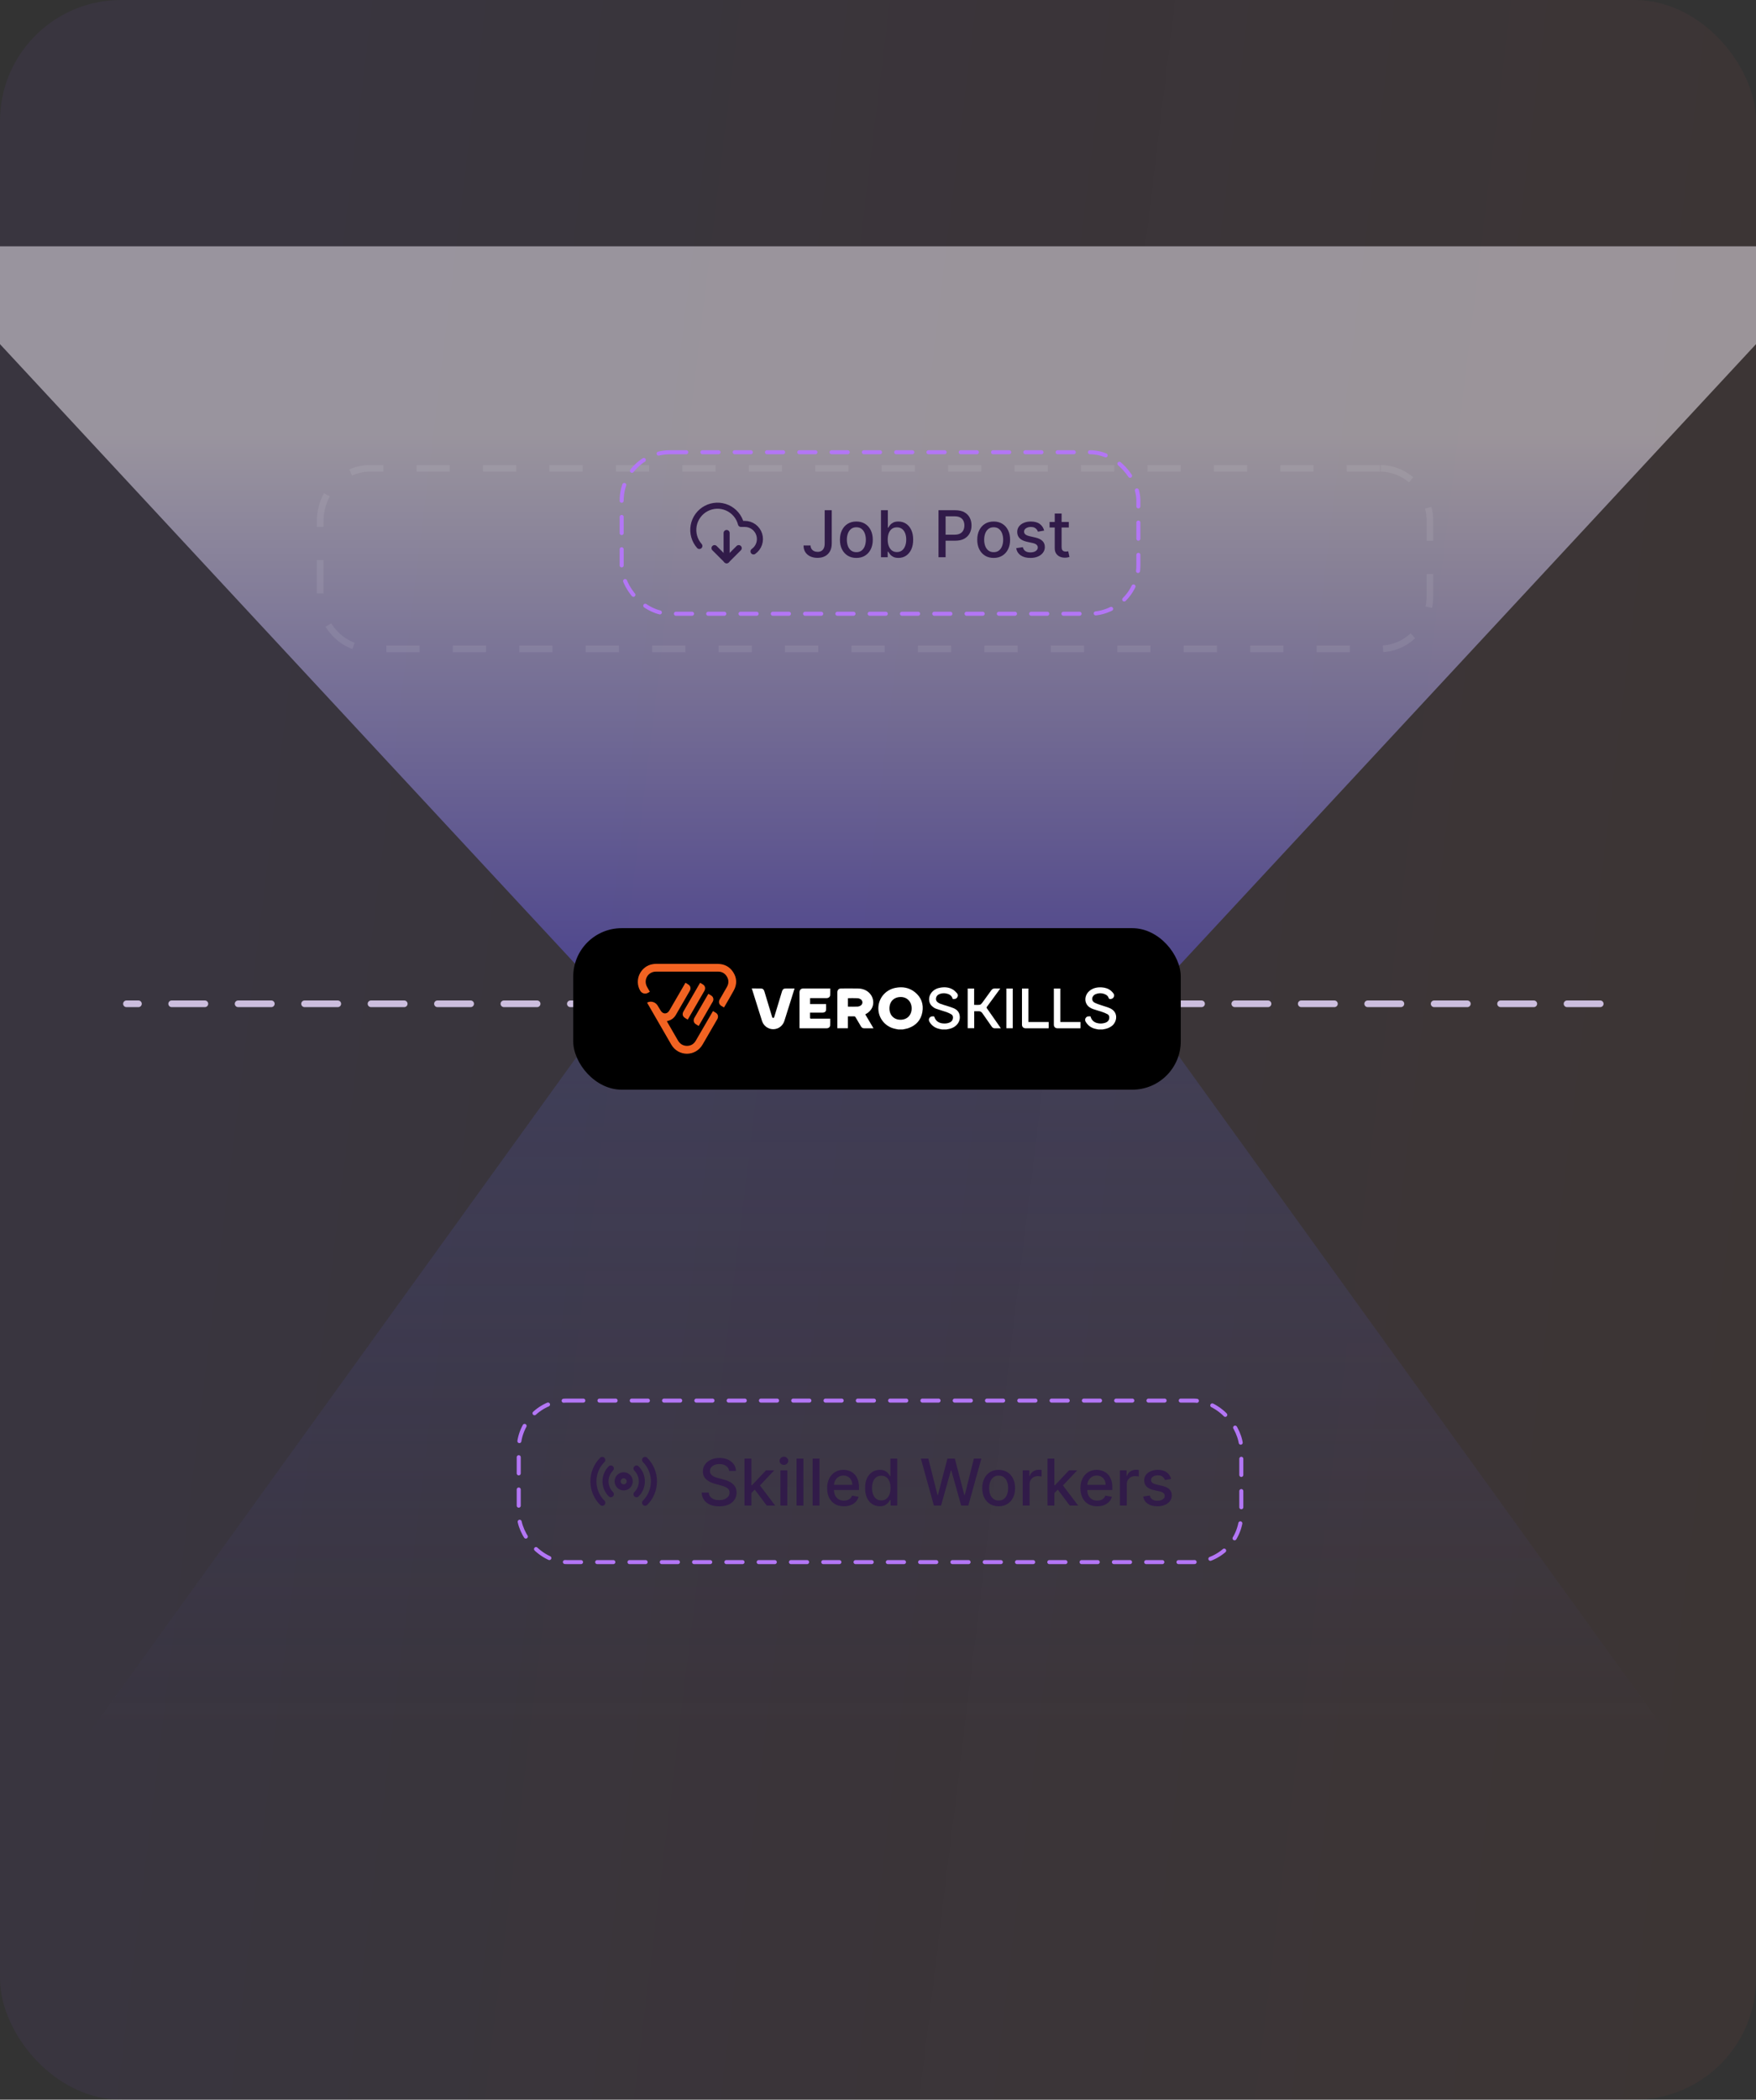 <svg width="435" height="520" viewBox="0 0 435 520" fill="none" xmlns="http://www.w3.org/2000/svg">
<rect x="0" y="0" width="435" height="520" fill="#333333" stroke="none"/>
<g clip-path="url(#clip0_16239_1912)">
<rect width="435" height="520" rx="30" fill="url(#paint0_linear_16239_1912)" fill-opacity="0.08"/>
<path opacity="0.5" d="M-22.5 61H457.5L282.955 249H152.045L64.773 155L-22.5 61Z" fill="url(#paint1_linear_16239_1912)"/>
<path opacity="0.5" d="M457.5 491H-22.5L152.045 249H282.955L457.5 491Z" fill="url(#paint2_linear_16239_1912)" fill-opacity="0.4"/>
<path d="M396.415 248.601H31.324" stroke="#CCBEDE" stroke-width="1.646" stroke-linecap="round" stroke-dasharray="8.23 8.23"/>
<path d="M341.862 115.983H91.68C84.852 115.983 79.316 121.852 79.316 129.091V147.596C79.316 154.835 84.852 160.703 91.68 160.703H341.862C348.69 160.703 354.225 154.835 354.225 147.596V129.091C354.225 121.852 348.69 115.983 341.862 115.983Z" stroke="white" stroke-opacity="0.08" stroke-width="1.646" stroke-dasharray="8.23 8.23"/>
<rect x="142" y="229.871" width="150.501" height="40" rx="12" fill="black"/>
<g clip-path="url(#clip1_16239_1912)">
<path d="M222.515 254.956C222.139 254.876 221.757 254.816 221.388 254.713C219.122 254.083 217.585 252.062 217.586 249.727C217.586 247.265 219.321 245.153 221.781 244.659C223.549 244.305 225.212 244.569 226.642 245.72C228.221 246.991 228.84 248.686 228.488 250.667C228.142 252.618 226.951 253.926 225.098 254.607C224.628 254.78 224.118 254.843 223.626 254.956C223.255 254.956 222.885 254.956 222.515 254.956ZM223.062 252.552C224.703 252.557 225.826 251.429 225.838 249.765C225.849 248.105 224.732 246.925 223.143 246.921C221.462 246.916 220.343 248.031 220.333 249.721C220.323 251.391 221.438 252.547 223.062 252.552Z" fill="white"/>
<path d="M186.239 244.798C186.964 244.8 187.689 244.801 188.414 244.803C188.907 244.804 189.199 245.016 189.341 245.486C189.969 247.556 190.594 249.628 191.223 251.698C191.275 251.869 191.288 252.097 191.536 252.098C191.784 252.098 191.797 251.87 191.849 251.699C192.475 249.637 193.098 247.573 193.724 245.51C193.876 245.008 194.156 244.803 194.681 244.803C195.39 244.803 196.098 244.803 196.831 244.803C196.612 245.504 196.4 246.187 196.186 246.868C195.561 248.856 194.934 250.843 194.31 252.83C193.923 254.062 192.812 254.893 191.543 254.894C190.258 254.894 189.15 254.066 188.76 252.821C187.951 250.241 187.14 247.663 186.329 245.085C186.308 245.019 186.269 244.958 186.238 244.895C186.239 244.862 186.239 244.83 186.239 244.798Z" fill="white"/>
<path d="M272.09 254.956C271.776 254.891 271.457 254.844 271.149 254.756C270.211 254.488 269.487 253.932 268.976 253.097C268.787 252.79 268.743 252.478 268.921 252.16C269.099 251.843 269.384 251.702 269.746 251.713C269.874 251.717 270.003 251.714 270.132 251.714C270.157 251.781 270.176 251.833 270.194 251.885C270.44 252.64 270.949 253.134 271.706 253.35C272.396 253.548 273.095 253.525 273.778 253.307C274.282 253.146 274.652 252.836 274.768 252.285C274.869 251.806 274.741 251.387 274.318 251.158C273.856 250.907 273.354 250.724 272.854 250.553C272.169 250.32 271.463 250.151 270.782 249.907C270.112 249.667 269.514 249.297 269.156 248.646C268.574 247.589 268.906 246.18 269.923 245.368C270.804 244.665 271.828 244.468 272.921 244.533C273.777 244.585 274.572 244.822 275.233 245.392C275.451 245.579 275.644 245.802 275.819 246.03C276.033 246.309 276.051 246.627 275.888 246.941C275.73 247.246 275.469 247.388 275.127 247.412C274.875 247.43 274.706 247.408 274.614 247.108C274.498 246.736 274.209 246.464 273.857 246.296C273.019 245.895 272.164 245.885 271.313 246.259C271.155 246.328 271.005 246.444 270.89 246.573C270.374 247.149 270.467 247.957 271.149 248.318C271.677 248.596 272.264 248.763 272.832 248.963C273.528 249.209 274.253 249.388 274.928 249.683C277.149 250.655 276.74 253.102 275.406 254.109C274.803 254.563 274.124 254.804 273.386 254.905C273.308 254.916 273.231 254.939 273.154 254.956C272.8 254.956 272.445 254.956 272.09 254.956Z" fill="white"/>
<path d="M233.349 254.957C233.044 254.891 232.735 254.842 232.435 254.756C231.488 254.485 230.755 253.926 230.251 253.076C229.867 252.429 230.26 251.724 231.007 251.714C231.072 251.713 231.138 251.721 231.201 251.713C231.361 251.691 231.433 251.749 231.489 251.912C231.812 252.85 232.511 253.334 233.468 253.447C234.088 253.52 234.711 253.489 235.29 253.215C235.752 252.996 236.033 252.641 236.074 252.113C236.103 251.745 236.002 251.414 235.693 251.228C235.311 250.999 234.901 250.802 234.48 250.656C233.607 250.353 232.71 250.123 231.843 249.804C231.484 249.672 231.141 249.432 230.857 249.169C229.949 248.333 229.922 246.836 230.765 245.812C231.346 245.105 232.116 244.729 233.003 244.592C234.098 244.423 235.167 244.507 236.123 245.116C236.469 245.337 236.762 245.652 237.046 245.955C237.303 246.23 237.349 246.573 237.18 246.921C237.01 247.27 236.715 247.418 236.334 247.412C236.238 247.41 236.142 247.411 236.035 247.411C236.017 247.371 235.997 247.338 235.985 247.302C235.798 246.732 235.409 246.353 234.851 246.167C234.101 245.916 233.345 245.916 232.614 246.249C232.236 246.422 231.983 246.712 231.886 247.128C231.782 247.576 231.916 247.939 232.273 248.219C232.707 248.561 233.233 248.698 233.745 248.863C234.556 249.125 235.381 249.349 236.17 249.665C236.918 249.966 237.504 250.478 237.703 251.317C237.985 252.51 237.438 253.705 236.308 254.369C235.808 254.662 235.263 254.824 234.692 254.904C234.614 254.915 234.538 254.939 234.461 254.957C234.091 254.957 233.72 254.957 233.349 254.957Z" fill="white"/>
<path d="M216.383 254.667C215.815 254.667 215.294 254.667 214.773 254.667C214.547 254.667 214.322 254.664 214.096 254.668C213.73 254.676 213.465 254.513 213.282 254.203C212.844 253.461 212.398 252.724 211.968 251.978C211.856 251.784 211.739 251.691 211.5 251.703C211.026 251.727 210.551 251.71 210.046 251.71C210.046 252.695 210.046 253.665 210.046 254.651C209.167 254.651 208.316 254.651 207.43 254.651C207.43 254.569 207.43 254.484 207.43 254.399C207.43 251.53 207.43 248.661 207.43 245.792C207.43 245.146 207.77 244.803 208.409 244.803C209.771 244.802 211.133 244.785 212.494 244.808C213.731 244.829 214.823 245.226 215.619 246.224C216.628 247.488 216.737 249.718 214.744 250.983C214.622 251.06 214.499 251.134 214.351 251.225C214.69 251.801 215.023 252.367 215.357 252.933C215.691 253.499 216.026 254.064 216.383 254.667ZM210.053 249.288C210.097 249.297 210.127 249.309 210.158 249.309C210.923 249.308 211.689 249.329 212.453 249.292C212.719 249.279 213.011 249.17 213.233 249.019C213.79 248.638 213.773 247.834 213.203 247.471C212.982 247.33 212.698 247.23 212.439 247.219C211.675 247.186 210.909 247.205 210.143 247.205C210.114 247.205 210.085 247.221 210.053 247.23C210.053 247.922 210.053 248.602 210.053 249.288Z" fill="white"/>
<path d="M200.667 250.79C200.667 251.259 200.663 251.701 200.674 252.142C200.675 252.189 200.761 252.256 200.82 252.275C200.894 252.298 200.98 252.281 201.06 252.281C202.494 252.281 203.929 252.281 205.363 252.281C205.458 252.281 205.553 252.281 205.652 252.281C205.652 252.859 205.686 253.415 205.642 253.965C205.607 254.39 205.246 254.664 204.818 254.665C202.618 254.669 200.418 254.667 198.218 254.666C198.172 254.666 198.126 254.656 198.055 254.648C198.055 254.551 198.055 254.465 198.055 254.378C198.055 251.517 198.054 248.655 198.055 245.794C198.055 245.139 198.397 244.802 199.056 244.802C201.168 244.802 203.279 244.802 205.39 244.802C205.477 244.802 205.564 244.802 205.661 244.802C205.661 245.369 205.692 245.916 205.652 246.459C205.618 246.92 205.231 247.199 204.732 247.2C203.483 247.202 202.233 247.201 200.984 247.201C200.889 247.201 200.794 247.201 200.682 247.201C200.682 247.697 200.682 248.169 200.682 248.671C202.004 248.671 203.32 248.671 204.635 248.671C204.635 249.203 204.681 249.71 204.62 250.204C204.575 250.571 204.2 250.789 203.805 250.789C202.862 250.792 201.919 250.79 200.976 250.79C200.888 250.79 200.801 250.79 200.667 250.79Z" fill="white"/>
<path d="M247.924 254.667C247.367 254.667 246.86 254.674 246.353 254.664C246.036 254.657 245.821 254.47 245.647 254.219C244.888 253.128 244.117 252.045 243.366 250.949C243.125 250.597 242.825 250.42 242.396 250.44C242.051 250.455 241.705 250.443 241.335 250.443C241.335 251.848 241.335 253.237 241.335 254.647C240.784 254.647 240.258 254.647 239.715 254.647C239.715 251.379 239.715 248.111 239.715 244.823C240.238 244.823 240.763 244.823 241.317 244.823C241.317 246.167 241.317 247.515 241.317 248.862C241.803 248.862 242.264 248.906 242.711 248.842C242.914 248.814 243.13 248.604 243.266 248.422C244.045 247.376 244.807 246.316 245.565 245.255C245.792 244.938 246.075 244.787 246.466 244.8C246.893 244.813 247.319 244.803 247.793 244.803C247.727 244.899 247.682 244.969 247.632 245.036C246.587 246.466 245.544 247.899 244.491 249.324C244.371 249.485 244.384 249.583 244.493 249.738C245.597 251.305 246.692 252.878 247.789 254.45C247.829 254.507 247.863 254.568 247.924 254.667Z" fill="white"/>
<path d="M259.779 253.108C259.779 253.644 259.779 254.133 259.779 254.65C259.701 254.656 259.625 254.666 259.548 254.666C257.728 254.667 255.907 254.667 254.085 254.666C253.512 254.666 253.166 254.323 253.166 253.75C253.163 250.849 253.164 247.947 253.165 245.046C253.165 244.975 253.172 244.903 253.177 244.817C253.707 244.817 254.225 244.817 254.767 244.817C254.767 247.575 254.767 250.328 254.767 253.108C256.444 253.108 258.099 253.108 259.779 253.108Z" fill="white"/>
<path d="M261.075 244.815C261.618 244.815 262.131 244.815 262.67 244.815C262.67 247.58 262.67 250.333 262.67 253.115C264.35 253.115 266.004 253.115 267.672 253.115C267.672 253.64 267.672 254.136 267.672 254.654C267.594 254.659 267.516 254.667 267.439 254.667C265.618 254.668 263.797 254.669 261.975 254.667C261.414 254.666 261.064 254.322 261.063 253.77C261.062 250.86 261.062 247.951 261.063 245.041C261.064 244.97 261.071 244.9 261.075 244.815Z" fill="white"/>
<path d="M249.297 244.815C249.824 244.815 250.344 244.815 250.883 244.815C250.883 248.089 250.883 251.364 250.883 254.653C250.358 254.653 249.838 254.653 249.297 254.653C249.297 251.377 249.297 248.103 249.297 244.815Z" fill="white"/>
<path d="M176.622 250.407C176.904 250.574 177.179 250.71 177.425 250.887C177.891 251.224 178 251.87 177.692 252.405C176.83 253.897 175.964 255.386 175.1 256.877C174.744 257.49 174.392 258.105 174.034 258.716C172.275 261.722 168.035 261.717 166.288 258.702C164.331 255.323 162.383 251.939 160.432 248.556C160.389 248.481 160.349 248.404 160.297 248.307C160.857 248.023 161.407 247.996 161.965 248.227C162.379 248.399 162.697 248.69 162.93 249.073C163.182 249.486 163.429 249.9 163.683 250.312C164.245 251.222 165.271 251.205 165.808 250.279C167.083 248.077 168.361 245.877 169.637 243.676C169.685 243.593 169.734 243.511 169.807 243.388C170.114 243.584 170.435 243.741 170.698 243.966C171.104 244.314 171.152 244.902 170.864 245.402C169.945 246.991 169.026 248.58 168.107 250.169C167.897 250.532 167.681 250.89 167.479 251.257C167.017 252.093 166.336 252.637 165.396 252.843C165.336 252.856 165.279 252.882 165.201 252.909C165.238 252.985 165.265 253.05 165.3 253.111C166.173 254.624 167.043 256.139 167.922 257.649C168.405 258.478 169.118 258.988 170.089 259.018C171.087 259.048 171.859 258.6 172.365 257.731C173.714 255.414 175.057 253.094 176.403 250.775C176.471 250.658 176.541 250.543 176.622 250.407Z" fill="#F26322"/>
<path d="M179.346 249.504C179.122 249.375 178.919 249.262 178.719 249.142C178.114 248.781 177.941 248.133 178.292 247.519C178.876 246.499 179.467 245.482 180.054 244.464C180.56 243.586 180.579 242.696 180.048 241.834C179.556 241.035 178.807 240.628 177.867 240.627C172.75 240.623 167.632 240.627 162.515 240.629C160.533 240.63 159.333 242.647 160.279 244.392C160.5 244.801 160.739 245.201 160.973 245.611C160.506 245.945 160.028 246.187 159.44 246.022C159.064 245.917 158.786 245.688 158.59 245.353C157.031 242.675 158.721 239.196 161.792 238.768C162.063 238.73 162.337 238.703 162.609 238.703C167.662 238.704 172.715 238.706 177.768 238.717C179.376 238.721 180.693 239.356 181.585 240.703C182.553 242.167 182.621 243.729 181.784 245.276C181.037 246.657 180.226 248.003 179.443 249.364C179.42 249.404 179.39 249.441 179.346 249.504Z" fill="#F26322"/>
<path d="M173.437 243.401C173.715 243.567 173.992 243.7 174.234 243.881C174.712 244.237 174.802 244.855 174.479 245.417C173.848 246.512 173.215 247.605 172.582 248.698C171.889 249.896 171.196 251.094 170.502 252.292C170.466 252.354 170.427 252.414 170.361 252.521C170.049 252.318 169.711 252.154 169.444 251.912C169.043 251.548 169.02 250.998 169.325 250.472C170.374 248.662 171.425 246.853 172.476 245.044C172.747 244.578 173.017 244.111 173.288 243.645C173.331 243.57 173.378 243.497 173.437 243.401Z" fill="#F26322"/>
<path d="M173.067 254.073C172.802 253.911 172.521 253.768 172.273 253.581C171.812 253.237 171.713 252.621 172.02 252.085C172.52 251.211 173.028 250.343 173.532 249.473C174.134 248.435 174.736 247.398 175.339 246.361C175.379 246.293 175.424 246.228 175.482 246.136C175.766 246.308 176.058 246.45 176.309 246.645C176.723 246.964 176.844 247.579 176.577 248.046C175.435 250.036 174.281 252.018 173.132 254.003C173.121 254.022 173.1 254.037 173.067 254.073Z" fill="#F26322"/>
</g>
<rect x="154" y="112" width="128" height="40" rx="12" stroke="#B376F5" stroke-linecap="round" stroke-linejoin="round" stroke-dasharray="4 4"/>
<path d="M177 135.75L180 138.75L183 135.75" stroke="#311B49" stroke-width="1.5" stroke-linecap="round" stroke-linejoin="round"/>
<path d="M180 132V138.75" stroke="#311B49" stroke-width="1.5" stroke-linecap="round" stroke-linejoin="round"/>
<path d="M186.659 136.567C187.311 136.109 187.8 135.455 188.055 134.699C188.31 133.944 188.317 133.127 188.077 132.367C187.836 131.607 187.359 130.944 186.716 130.473C186.073 130.003 185.296 129.749 184.499 129.75H183.554C183.328 128.871 182.906 128.054 182.32 127.362C181.733 126.67 180.997 126.119 180.166 125.753C179.336 125.386 178.434 125.212 177.527 125.245C176.62 125.278 175.732 125.516 174.93 125.941C174.128 126.366 173.434 126.968 172.898 127.701C172.363 128.434 172 129.278 171.838 130.171C171.677 131.064 171.719 131.982 171.964 132.856C172.208 133.731 172.647 134.538 173.249 135.217" stroke="#311B49" stroke-width="1.5" stroke-linecap="round" stroke-linejoin="round"/>
<path d="M204.293 126.364H206.043V134.614C206.043 135.36 205.896 135.998 205.6 136.528C205.308 137.059 204.897 137.464 204.367 137.744C203.837 138.021 203.216 138.159 202.504 138.159C201.848 138.159 201.259 138.04 200.737 137.801C200.218 137.562 199.807 137.216 199.504 136.761C199.204 136.303 199.055 135.746 199.055 135.091H200.799C200.799 135.413 200.873 135.691 201.021 135.926C201.172 136.161 201.379 136.345 201.64 136.477C201.905 136.606 202.208 136.67 202.549 136.67C202.92 136.67 203.235 136.593 203.492 136.438C203.754 136.278 203.952 136.045 204.089 135.739C204.225 135.432 204.293 135.057 204.293 134.614V126.364ZM212.138 138.176C211.32 138.176 210.606 137.989 209.996 137.614C209.387 137.239 208.913 136.714 208.576 136.04C208.239 135.366 208.07 134.578 208.07 133.676C208.07 132.771 208.239 131.979 208.576 131.301C208.913 130.623 209.387 130.097 209.996 129.722C210.606 129.347 211.32 129.159 212.138 129.159C212.957 129.159 213.671 129.347 214.281 129.722C214.89 130.097 215.364 130.623 215.701 131.301C216.038 131.979 216.207 132.771 216.207 133.676C216.207 134.578 216.038 135.366 215.701 136.04C215.364 136.714 214.89 137.239 214.281 137.614C213.671 137.989 212.957 138.176 212.138 138.176ZM212.144 136.75C212.674 136.75 213.114 136.61 213.462 136.33C213.811 136.049 214.068 135.676 214.235 135.21C214.406 134.744 214.491 134.231 214.491 133.67C214.491 133.114 214.406 132.602 214.235 132.136C214.068 131.667 213.811 131.29 213.462 131.006C213.114 130.722 212.674 130.58 212.144 130.58C211.61 130.58 211.167 130.722 210.815 131.006C210.466 131.29 210.207 131.667 210.036 132.136C209.87 132.602 209.786 133.114 209.786 133.67C209.786 134.231 209.87 134.744 210.036 135.21C210.207 135.676 210.466 136.049 210.815 136.33C211.167 136.61 211.61 136.75 212.144 136.75ZM218.239 138V126.364H219.938V130.688H220.04C220.139 130.506 220.281 130.295 220.467 130.057C220.652 129.818 220.91 129.61 221.239 129.432C221.569 129.25 222.004 129.159 222.546 129.159C223.251 129.159 223.879 129.337 224.433 129.693C224.986 130.049 225.419 130.562 225.734 131.233C226.052 131.903 226.211 132.71 226.211 133.653C226.211 134.597 226.054 135.405 225.739 136.08C225.425 136.75 224.993 137.267 224.444 137.631C223.895 137.991 223.268 138.17 222.563 138.17C222.033 138.17 221.599 138.081 221.262 137.903C220.929 137.725 220.667 137.517 220.478 137.278C220.289 137.04 220.143 136.828 220.04 136.642H219.898V138H218.239ZM219.904 133.636C219.904 134.25 219.993 134.788 220.171 135.25C220.349 135.712 220.607 136.074 220.944 136.335C221.281 136.593 221.694 136.722 222.183 136.722C222.69 136.722 223.114 136.587 223.455 136.318C223.796 136.045 224.054 135.676 224.228 135.21C224.406 134.744 224.495 134.22 224.495 133.636C224.495 133.061 224.408 132.544 224.234 132.085C224.063 131.627 223.806 131.265 223.461 131C223.12 130.735 222.694 130.602 222.183 130.602C221.69 130.602 221.273 130.729 220.933 130.983C220.595 131.237 220.34 131.591 220.165 132.045C219.991 132.5 219.904 133.03 219.904 133.636ZM232.489 138V126.364H236.637C237.542 126.364 238.292 126.528 238.887 126.858C239.482 127.187 239.927 127.638 240.222 128.21C240.518 128.778 240.665 129.419 240.665 130.131C240.665 130.847 240.516 131.491 240.217 132.062C239.921 132.631 239.474 133.081 238.876 133.415C238.281 133.744 237.533 133.909 236.631 133.909H233.779V132.42H236.472C237.044 132.42 237.508 132.322 237.864 132.125C238.22 131.924 238.482 131.652 238.648 131.307C238.815 130.962 238.898 130.57 238.898 130.131C238.898 129.691 238.815 129.301 238.648 128.96C238.482 128.619 238.219 128.352 237.859 128.159C237.503 127.966 237.033 127.869 236.45 127.869H234.245V138H232.489ZM246.154 138.176C245.336 138.176 244.622 137.989 244.012 137.614C243.402 137.239 242.929 136.714 242.592 136.04C242.254 135.366 242.086 134.578 242.086 133.676C242.086 132.771 242.254 131.979 242.592 131.301C242.929 130.623 243.402 130.097 244.012 129.722C244.622 129.347 245.336 129.159 246.154 129.159C246.972 129.159 247.686 129.347 248.296 129.722C248.906 130.097 249.379 130.623 249.717 131.301C250.054 131.979 250.222 132.771 250.222 133.676C250.222 134.578 250.054 135.366 249.717 136.04C249.379 136.714 248.906 137.239 248.296 137.614C247.686 137.989 246.972 138.176 246.154 138.176ZM246.16 136.75C246.69 136.75 247.129 136.61 247.478 136.33C247.826 136.049 248.084 135.676 248.251 135.21C248.421 134.744 248.506 134.231 248.506 133.67C248.506 133.114 248.421 132.602 248.251 132.136C248.084 131.667 247.826 131.29 247.478 131.006C247.129 130.722 246.69 130.58 246.16 130.58C245.626 130.58 245.183 130.722 244.83 131.006C244.482 131.29 244.222 131.667 244.052 132.136C243.885 132.602 243.802 133.114 243.802 133.67C243.802 134.231 243.885 134.744 244.052 135.21C244.222 135.676 244.482 136.049 244.83 136.33C245.183 136.61 245.626 136.75 246.16 136.75ZM258.658 131.403L257.119 131.676C257.054 131.479 256.952 131.292 256.812 131.114C256.675 130.936 256.49 130.79 256.255 130.676C256.02 130.562 255.727 130.506 255.374 130.506C254.893 130.506 254.492 130.614 254.17 130.83C253.848 131.042 253.687 131.316 253.687 131.653C253.687 131.945 253.795 132.18 254.011 132.358C254.227 132.536 254.575 132.682 255.056 132.795L256.442 133.114C257.246 133.299 257.844 133.585 258.238 133.972C258.632 134.358 258.829 134.86 258.829 135.477C258.829 136 258.677 136.466 258.374 136.875C258.075 137.28 257.656 137.598 257.119 137.83C256.585 138.061 255.965 138.176 255.261 138.176C254.283 138.176 253.486 137.968 252.869 137.551C252.251 137.131 251.872 136.534 251.732 135.761L253.374 135.511C253.477 135.939 253.687 136.263 254.005 136.483C254.323 136.699 254.738 136.807 255.249 136.807C255.806 136.807 256.251 136.691 256.585 136.46C256.918 136.225 257.085 135.939 257.085 135.602C257.085 135.33 256.982 135.1 256.778 134.915C256.577 134.729 256.268 134.589 255.852 134.494L254.374 134.17C253.56 133.985 252.958 133.689 252.567 133.284C252.181 132.879 251.988 132.366 251.988 131.744C251.988 131.229 252.132 130.778 252.42 130.392C252.708 130.006 253.105 129.705 253.613 129.489C254.121 129.269 254.702 129.159 255.357 129.159C256.3 129.159 257.043 129.364 257.585 129.773C258.126 130.178 258.484 130.722 258.658 131.403ZM264.771 129.273V130.636H260.004V129.273H264.771ZM261.282 127.182H262.981V135.438C262.981 135.767 263.03 136.015 263.129 136.182C263.227 136.345 263.354 136.456 263.509 136.517C263.668 136.574 263.841 136.602 264.026 136.602C264.163 136.602 264.282 136.593 264.384 136.574C264.487 136.555 264.566 136.54 264.623 136.528L264.93 137.932C264.831 137.97 264.691 138.008 264.509 138.045C264.327 138.087 264.1 138.11 263.827 138.114C263.38 138.121 262.964 138.042 262.577 137.875C262.191 137.708 261.879 137.451 261.64 137.102C261.401 136.754 261.282 136.316 261.282 135.79V127.182Z" fill="#311B49"/>
<rect x="128.5" y="346.871" width="179" height="40" rx="12" stroke="#B376F5" stroke-linecap="round" stroke-linejoin="round" stroke-dasharray="4 4"/>
<path d="M154.5 368.371C155.328 368.371 156 367.7 156 366.871C156 366.043 155.328 365.371 154.5 365.371C153.672 365.371 153 366.043 153 366.871C153 367.7 153.672 368.371 154.5 368.371Z" stroke="#311B49" stroke-width="1.5" stroke-linecap="round" stroke-linejoin="round"/>
<path d="M157.678 363.691C158.097 364.109 158.429 364.605 158.655 365.151C158.882 365.698 158.998 366.283 158.998 366.875C158.998 367.466 158.882 368.052 158.655 368.598C158.429 369.144 158.097 369.64 157.678 370.058M151.318 370.051C150.9 369.633 150.568 369.137 150.342 368.59C150.115 368.044 149.999 367.458 149.999 366.867C149.999 366.276 150.115 365.69 150.342 365.144C150.568 364.598 150.9 364.101 151.318 363.683M159.801 361.568C161.207 362.975 161.997 364.882 161.997 366.871C161.997 368.86 161.207 370.767 159.801 372.173M149.196 372.173C147.79 370.767 147 368.86 147 366.871C147 364.882 147.79 362.975 149.196 361.568" stroke="#311B49" stroke-width="1.5" stroke-linecap="round" stroke-linejoin="round"/>
<path d="M180.617 364.292C180.557 363.754 180.307 363.337 179.867 363.042C179.428 362.742 178.875 362.593 178.208 362.593C177.731 362.593 177.318 362.668 176.969 362.82C176.621 362.968 176.35 363.172 176.157 363.434C175.968 363.691 175.873 363.985 175.873 364.314C175.873 364.591 175.937 364.829 176.066 365.03C176.199 365.231 176.371 365.4 176.583 365.536C176.799 365.668 177.03 365.78 177.276 365.871C177.522 365.958 177.759 366.03 177.987 366.087L179.123 366.382C179.494 366.473 179.875 366.596 180.265 366.752C180.655 366.907 181.017 367.112 181.35 367.365C181.683 367.619 181.952 367.934 182.157 368.309C182.365 368.684 182.469 369.132 182.469 369.655C182.469 370.314 182.299 370.9 181.958 371.411C181.621 371.922 181.13 372.326 180.487 372.621C179.846 372.917 179.072 373.064 178.163 373.064C177.291 373.064 176.538 372.926 175.901 372.65C175.265 372.373 174.767 371.981 174.407 371.473C174.047 370.962 173.848 370.356 173.81 369.655H175.572C175.606 370.076 175.742 370.426 175.981 370.706C176.223 370.983 176.532 371.189 176.907 371.326C177.286 371.458 177.701 371.525 178.151 371.525C178.647 371.525 179.089 371.447 179.475 371.292C179.865 371.132 180.172 370.913 180.396 370.632C180.619 370.348 180.731 370.017 180.731 369.638C180.731 369.293 180.632 369.011 180.435 368.792C180.242 368.572 179.979 368.39 179.646 368.246C179.316 368.102 178.943 367.975 178.526 367.865L177.151 367.49C176.219 367.237 175.481 366.864 174.935 366.371C174.394 365.879 174.123 365.227 174.123 364.417C174.123 363.746 174.305 363.161 174.668 362.661C175.032 362.161 175.524 361.773 176.146 361.496C176.767 361.216 177.468 361.076 178.248 361.076C179.036 361.076 179.731 361.214 180.333 361.49C180.939 361.767 181.416 362.148 181.765 362.632C182.113 363.114 182.295 363.667 182.31 364.292H180.617ZM185.994 369.911L185.982 367.837H186.278L189.755 364.144H191.789L187.823 368.348H187.556L185.994 369.911ZM184.431 372.871V361.235H186.13V372.871H184.431ZM189.942 372.871L186.817 368.723L187.988 367.536L192.028 372.871H189.942ZM193.337 372.871V364.144H195.036V372.871H193.337ZM194.195 362.797C193.9 362.797 193.646 362.699 193.434 362.502C193.226 362.301 193.121 362.062 193.121 361.786C193.121 361.506 193.226 361.267 193.434 361.07C193.646 360.869 193.9 360.769 194.195 360.769C194.491 360.769 194.743 360.869 194.951 361.07C195.163 361.267 195.269 361.506 195.269 361.786C195.269 362.062 195.163 362.301 194.951 362.502C194.743 362.699 194.491 362.797 194.195 362.797ZM199.021 361.235V372.871H197.322V361.235H199.021ZM203.005 361.235V372.871H201.306V361.235H203.005ZM209.052 373.047C208.192 373.047 207.451 372.864 206.83 372.496C206.213 372.125 205.736 371.604 205.398 370.934C205.065 370.259 204.898 369.47 204.898 368.564C204.898 367.67 205.065 366.882 205.398 366.201C205.736 365.519 206.205 364.987 206.808 364.604C207.414 364.221 208.122 364.03 208.933 364.03C209.425 364.03 209.902 364.112 210.364 364.275C210.826 364.437 211.241 364.693 211.609 365.042C211.976 365.39 212.266 365.843 212.478 366.4C212.69 366.953 212.796 367.625 212.796 368.417V369.019H205.859V367.746H211.131C211.131 367.299 211.04 366.903 210.859 366.559C210.677 366.21 210.421 365.935 210.092 365.735C209.766 365.534 209.383 365.434 208.944 365.434C208.467 365.434 208.05 365.551 207.694 365.786C207.342 366.017 207.069 366.32 206.876 366.695C206.686 367.066 206.592 367.47 206.592 367.905V368.9C206.592 369.483 206.694 369.979 206.898 370.388C207.107 370.797 207.397 371.11 207.768 371.326C208.139 371.538 208.573 371.644 209.069 371.644C209.391 371.644 209.684 371.598 209.95 371.507C210.215 371.413 210.444 371.273 210.637 371.087C210.83 370.901 210.978 370.672 211.08 370.4L212.688 370.689C212.559 371.163 212.328 371.578 211.995 371.934C211.665 372.286 211.251 372.56 210.751 372.757C210.254 372.951 209.688 373.047 209.052 373.047ZM217.948 373.042C217.244 373.042 216.615 372.862 216.062 372.502C215.513 372.138 215.081 371.621 214.766 370.951C214.456 370.276 214.3 369.468 214.3 368.525C214.3 367.581 214.458 366.775 214.772 366.104C215.09 365.434 215.526 364.92 216.079 364.564C216.632 364.208 217.259 364.03 217.96 364.03C218.501 364.03 218.937 364.121 219.266 364.303C219.6 364.481 219.857 364.689 220.039 364.928C220.225 365.167 220.369 365.377 220.471 365.559H220.573V361.235H222.272V372.871H220.613V371.513H220.471C220.369 371.699 220.221 371.911 220.028 372.15C219.838 372.388 219.577 372.596 219.244 372.775C218.91 372.953 218.478 373.042 217.948 373.042ZM218.323 371.593C218.812 371.593 219.225 371.464 219.562 371.206C219.903 370.945 220.16 370.583 220.335 370.121C220.513 369.659 220.602 369.121 220.602 368.507C220.602 367.901 220.514 367.371 220.34 366.917C220.166 366.462 219.91 366.108 219.573 365.854C219.236 365.6 218.819 365.473 218.323 365.473C217.812 365.473 217.386 365.606 217.045 365.871C216.704 366.136 216.446 366.498 216.272 366.956C216.102 367.415 216.016 367.932 216.016 368.507C216.016 369.091 216.103 369.615 216.278 370.081C216.452 370.547 216.71 370.917 217.05 371.189C217.395 371.458 217.819 371.593 218.323 371.593ZM231.346 372.871L228.119 361.235H229.965L232.232 370.246H232.34L234.698 361.235H236.528L238.886 370.252H238.994L241.255 361.235H243.107L239.874 372.871H238.107L235.658 364.155H235.567L233.119 372.871H231.346ZM247.388 373.047C246.57 373.047 245.856 372.86 245.246 372.485C244.637 372.11 244.163 371.585 243.826 370.911C243.489 370.237 243.32 369.449 243.32 368.547C243.32 367.642 243.489 366.85 243.826 366.172C244.163 365.494 244.637 364.968 245.246 364.593C245.856 364.218 246.57 364.03 247.388 364.03C248.207 364.03 248.921 364.218 249.531 364.593C250.14 364.968 250.614 365.494 250.951 366.172C251.288 366.85 251.457 367.642 251.457 368.547C251.457 369.449 251.288 370.237 250.951 370.911C250.614 371.585 250.14 372.11 249.531 372.485C248.921 372.86 248.207 373.047 247.388 373.047ZM247.394 371.621C247.924 371.621 248.364 371.481 248.712 371.201C249.061 370.92 249.318 370.547 249.485 370.081C249.656 369.615 249.741 369.102 249.741 368.542C249.741 367.985 249.656 367.473 249.485 367.007C249.318 366.538 249.061 366.161 248.712 365.877C248.364 365.593 247.924 365.451 247.394 365.451C246.86 365.451 246.417 365.593 246.065 365.877C245.716 366.161 245.457 366.538 245.286 367.007C245.12 367.473 245.036 367.985 245.036 368.542C245.036 369.102 245.12 369.615 245.286 370.081C245.457 370.547 245.716 370.92 246.065 371.201C246.417 371.481 246.86 371.621 247.394 371.621ZM253.353 372.871V364.144H254.995V365.53H255.086C255.245 365.06 255.525 364.691 255.927 364.422C256.332 364.15 256.79 364.013 257.302 364.013C257.408 364.013 257.533 364.017 257.677 364.025C257.825 364.032 257.94 364.042 258.023 364.053V365.678C257.955 365.659 257.834 365.638 257.66 365.615C257.486 365.589 257.311 365.576 257.137 365.576C256.736 365.576 256.378 365.661 256.063 365.831C255.753 365.998 255.506 366.231 255.325 366.53C255.143 366.826 255.052 367.163 255.052 367.542V372.871H253.353ZM261.056 369.911L261.045 367.837H261.34L264.817 364.144H266.852L262.886 368.348H262.619L261.056 369.911ZM259.494 372.871V361.235H261.192V372.871H259.494ZM265.005 372.871L261.88 368.723L263.05 367.536L267.09 372.871H265.005ZM271.802 373.047C270.942 373.047 270.201 372.864 269.58 372.496C268.963 372.125 268.486 371.604 268.148 370.934C267.815 370.259 267.648 369.47 267.648 368.564C267.648 367.67 267.815 366.882 268.148 366.201C268.486 365.519 268.955 364.987 269.558 364.604C270.164 364.221 270.872 364.03 271.683 364.03C272.175 364.03 272.652 364.112 273.114 364.275C273.576 364.437 273.991 364.693 274.359 365.042C274.726 365.39 275.016 365.843 275.228 366.4C275.44 366.953 275.546 367.625 275.546 368.417V369.019H268.609V367.746H273.881C273.881 367.299 273.79 366.903 273.609 366.559C273.427 366.21 273.171 365.935 272.842 365.735C272.516 365.534 272.133 365.434 271.694 365.434C271.217 365.434 270.8 365.551 270.444 365.786C270.092 366.017 269.819 366.32 269.626 366.695C269.436 367.066 269.342 367.47 269.342 367.905V368.9C269.342 369.483 269.444 369.979 269.648 370.388C269.857 370.797 270.147 371.11 270.518 371.326C270.889 371.538 271.323 371.644 271.819 371.644C272.141 371.644 272.434 371.598 272.7 371.507C272.965 371.413 273.194 371.273 273.387 371.087C273.58 370.901 273.728 370.672 273.83 370.4L275.438 370.689C275.309 371.163 275.078 371.578 274.745 371.934C274.415 372.286 274.001 372.56 273.501 372.757C273.004 372.951 272.438 373.047 271.802 373.047ZM277.431 372.871V364.144H279.073V365.53H279.164C279.323 365.06 279.603 364.691 280.005 364.422C280.41 364.15 280.869 364.013 281.38 364.013C281.486 364.013 281.611 364.017 281.755 364.025C281.903 364.032 282.018 364.042 282.102 364.053V365.678C282.033 365.659 281.912 365.638 281.738 365.615C281.564 365.589 281.389 365.576 281.215 365.576C280.814 365.576 280.456 365.661 280.141 365.831C279.831 365.998 279.585 366.231 279.403 366.53C279.221 366.826 279.13 367.163 279.13 367.542V372.871H277.431ZM290.112 366.275L288.572 366.547C288.507 366.35 288.405 366.163 288.265 365.985C288.129 365.807 287.943 365.661 287.708 365.547C287.473 365.434 287.18 365.377 286.827 365.377C286.346 365.377 285.945 365.485 285.623 365.701C285.301 365.913 285.14 366.187 285.14 366.525C285.14 366.816 285.248 367.051 285.464 367.229C285.68 367.407 286.028 367.553 286.509 367.667L287.896 367.985C288.699 368.17 289.297 368.456 289.691 368.843C290.085 369.229 290.282 369.731 290.282 370.348C290.282 370.871 290.13 371.337 289.827 371.746C289.528 372.151 289.11 372.47 288.572 372.701C288.038 372.932 287.418 373.047 286.714 373.047C285.737 373.047 284.939 372.839 284.322 372.422C283.704 372.002 283.326 371.405 283.185 370.632L284.827 370.382C284.93 370.81 285.14 371.134 285.458 371.354C285.776 371.57 286.191 371.678 286.702 371.678C287.259 371.678 287.704 371.562 288.038 371.331C288.371 371.096 288.538 370.81 288.538 370.473C288.538 370.201 288.435 369.971 288.231 369.786C288.03 369.6 287.721 369.46 287.305 369.365L285.827 369.042C285.013 368.856 284.411 368.56 284.021 368.155C283.634 367.75 283.441 367.237 283.441 366.615C283.441 366.1 283.585 365.65 283.873 365.263C284.161 364.877 284.558 364.576 285.066 364.36C285.574 364.14 286.155 364.03 286.81 364.03C287.754 364.03 288.496 364.235 289.038 364.644C289.579 365.049 289.937 365.593 290.112 366.275Z" fill="#311B49"/>
</g>
<defs>
<linearGradient id="paint0_linear_16239_1912" x1="66" y1="175" x2="489.675" y2="226.668" gradientUnits="userSpaceOnUse">
<stop stop-color="#7949C4"/>
<stop offset="1" stop-color="#D1523C" stop-opacity="0.7"/>
</linearGradient>
<linearGradient id="paint1_linear_16239_1912" x1="217.5" y1="108" x2="217.5" y2="249" gradientUnits="userSpaceOnUse">
<stop stop-color="#FAF3FE"/>
<stop offset="1" stop-color="#5B4FDC"/>
</linearGradient>
<linearGradient id="paint2_linear_16239_1912" x1="217.5" y1="430.5" x2="217.5" y2="249" gradientUnits="userSpaceOnUse">
<stop stop-color="#5B4FDC" stop-opacity="0"/>
<stop offset="1" stop-color="#5E6AD2"/>
</linearGradient>
<clipPath id="clip0_16239_1912">
<rect width="435" height="520" rx="30" fill="white"/>
</clipPath>
<clipPath id="clip1_16239_1912">
<rect width="118.501" height="22.335" fill="white" transform="translate(158 238.703)"/>
</clipPath>
</defs>
</svg>
